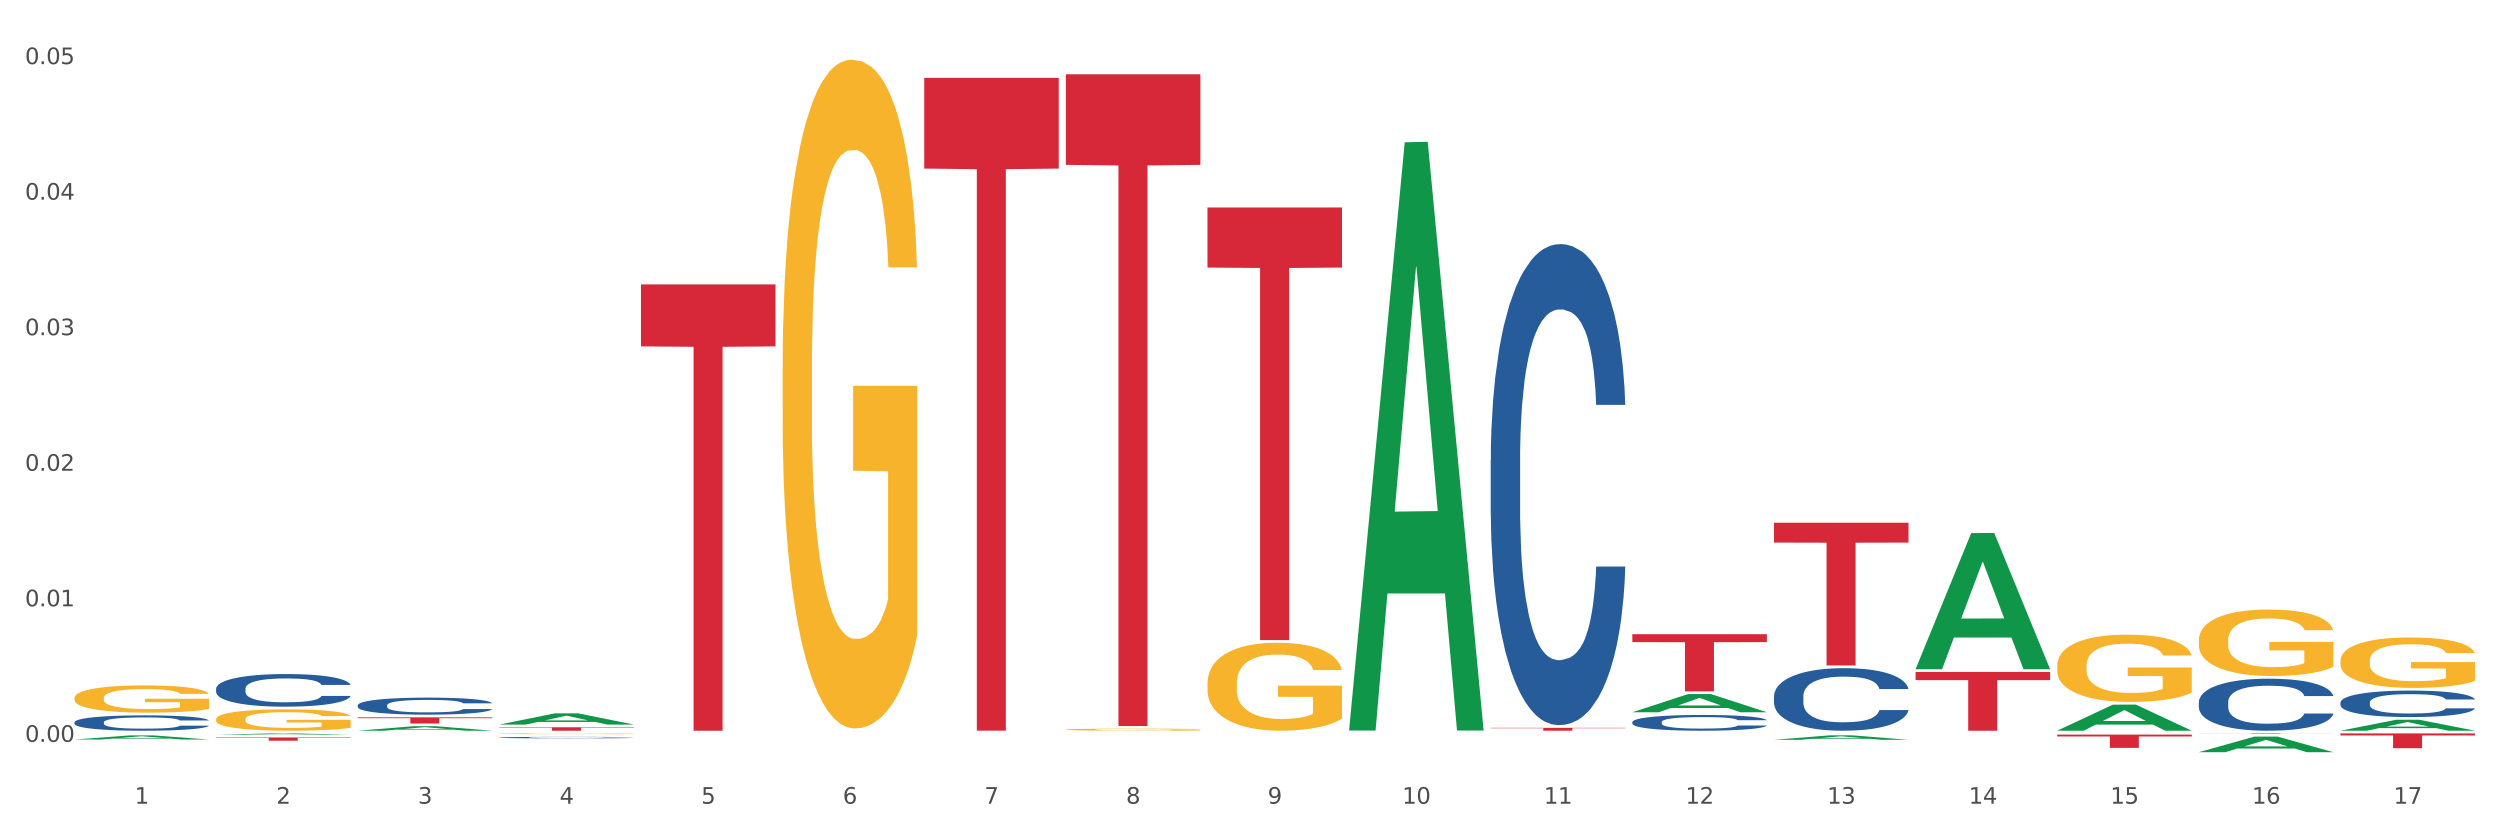 <?xml version="1.0" encoding="utf-8" standalone="no"?>
<!DOCTYPE svg PUBLIC "-//W3C//DTD SVG 1.1//EN"
  "http://www.w3.org/Graphics/SVG/1.1/DTD/svg11.dtd">
<svg xmlns:xlink="http://www.w3.org/1999/xlink" width="1080pt" height="360pt" viewBox="0 0 1080 360" xmlns="http://www.w3.org/2000/svg" version="1.1">
 <rect x="0" y="0" width="1080" height="360" fill="#333333" stroke="none"/>
 <defs>
  <style type="text/css">*{stroke-linejoin: round; stroke-linecap: butt}</style>
 </defs>
 <g id="figure_1">
  <g id="patch_1">
   <path d="M 0 360 
L 1080 360 
L 1080 0 
L 0 0 
z
" style="fill: #ffffff; stroke: #ffffff; stroke-linejoin: miter"/>
  </g>
  <g id="axes_1">
   <g id="matplotlib.axis_1">
    <g id="xtick_1">
     <g id="text_1">
      <!-- 1 -->
      <g style="fill: #4d4d4d" transform="translate(58.182 347.204) scale(0.096 -0.096)">
       <defs>
        <path id="DejaVuSans-31" d="M 794 531 
L 1825 531 
L 1825 4091 
L 703 3866 
L 703 4441 
L 1819 4666 
L 2450 4666 
L 2450 531 
L 3481 531 
L 3481 0 
L 794 0 
L 794 531 
z
" transform="scale(0.016)"/>
       </defs>
       <use xlink:href="#DejaVuSans-31"/>
      </g>
     </g>
    </g>
    <g id="xtick_2">
     <g id="text_2">
      <!-- 2 -->
      <g style="fill: #4d4d4d" transform="translate(119.364 347.204) scale(0.096 -0.096)">
       <defs>
        <path id="DejaVuSans-32" d="M 1228 531 
L 3431 531 
L 3431 0 
L 469 0 
L 469 531 
Q 828 903 1448 1529 
Q 2069 2156 2228 2338 
Q 2531 2678 2651 2914 
Q 2772 3150 2772 3378 
Q 2772 3750 2511 3984 
Q 2250 4219 1831 4219 
Q 1534 4219 1204 4116 
Q 875 4013 500 3803 
L 500 4441 
Q 881 4594 1212 4672 
Q 1544 4750 1819 4750 
Q 2544 4750 2975 4387 
Q 3406 4025 3406 3419 
Q 3406 3131 3298 2873 
Q 3191 2616 2906 2266 
Q 2828 2175 2409 1742 
Q 1991 1309 1228 531 
z
" transform="scale(0.016)"/>
       </defs>
       <use xlink:href="#DejaVuSans-32"/>
      </g>
     </g>
    </g>
    <g id="xtick_3">
     <g id="text_3">
      <!-- 3 -->
      <g style="fill: #4d4d4d" transform="translate(180.545 347.204) scale(0.096 -0.096)">
       <defs>
        <path id="DejaVuSans-33" d="M 2597 2516 
Q 3050 2419 3304 2112 
Q 3559 1806 3559 1356 
Q 3559 666 3084 287 
Q 2609 -91 1734 -91 
Q 1441 -91 1130 -33 
Q 819 25 488 141 
L 488 750 
Q 750 597 1062 519 
Q 1375 441 1716 441 
Q 2309 441 2620 675 
Q 2931 909 2931 1356 
Q 2931 1769 2642 2001 
Q 2353 2234 1838 2234 
L 1294 2234 
L 1294 2753 
L 1863 2753 
Q 2328 2753 2575 2939 
Q 2822 3125 2822 3475 
Q 2822 3834 2567 4026 
Q 2313 4219 1838 4219 
Q 1578 4219 1281 4162 
Q 984 4106 628 3988 
L 628 4550 
Q 988 4650 1302 4700 
Q 1616 4750 1894 4750 
Q 2613 4750 3031 4423 
Q 3450 4097 3450 3541 
Q 3450 3153 3228 2886 
Q 3006 2619 2597 2516 
z
" transform="scale(0.016)"/>
       </defs>
       <use xlink:href="#DejaVuSans-33"/>
      </g>
     </g>
    </g>
    <g id="xtick_4">
     <g id="text_4">
      <!-- 4 -->
      <g style="fill: #4d4d4d" transform="translate(241.726 347.204) scale(0.096 -0.096)">
       <defs>
        <path id="DejaVuSans-34" d="M 2419 4116 
L 825 1625 
L 2419 1625 
L 2419 4116 
z
M 2253 4666 
L 3047 4666 
L 3047 1625 
L 3713 1625 
L 3713 1100 
L 3047 1100 
L 3047 0 
L 2419 0 
L 2419 1100 
L 313 1100 
L 313 1709 
L 2253 4666 
z
" transform="scale(0.016)"/>
       </defs>
       <use xlink:href="#DejaVuSans-34"/>
      </g>
     </g>
    </g>
    <g id="xtick_5">
     <g id="text_5">
      <!-- 5 -->
      <g style="fill: #4d4d4d" transform="translate(302.908 347.204) scale(0.096 -0.096)">
       <defs>
        <path id="DejaVuSans-35" d="M 691 4666 
L 3169 4666 
L 3169 4134 
L 1269 4134 
L 1269 2991 
Q 1406 3038 1543 3061 
Q 1681 3084 1819 3084 
Q 2600 3084 3056 2656 
Q 3513 2228 3513 1497 
Q 3513 744 3044 326 
Q 2575 -91 1722 -91 
Q 1428 -91 1123 -41 
Q 819 9 494 109 
L 494 744 
Q 775 591 1075 516 
Q 1375 441 1709 441 
Q 2250 441 2565 725 
Q 2881 1009 2881 1497 
Q 2881 1984 2565 2268 
Q 2250 2553 1709 2553 
Q 1456 2553 1204 2497 
Q 953 2441 691 2322 
L 691 4666 
z
" transform="scale(0.016)"/>
       </defs>
       <use xlink:href="#DejaVuSans-35"/>
      </g>
     </g>
    </g>
    <g id="xtick_6">
     <g id="text_6">
      <!-- 6 -->
      <g style="fill: #4d4d4d" transform="translate(364.089 347.204) scale(0.096 -0.096)">
       <defs>
        <path id="DejaVuSans-36" d="M 2113 2584 
Q 1688 2584 1439 2293 
Q 1191 2003 1191 1497 
Q 1191 994 1439 701 
Q 1688 409 2113 409 
Q 2538 409 2786 701 
Q 3034 994 3034 1497 
Q 3034 2003 2786 2293 
Q 2538 2584 2113 2584 
z
M 3366 4563 
L 3366 3988 
Q 3128 4100 2886 4159 
Q 2644 4219 2406 4219 
Q 1781 4219 1451 3797 
Q 1122 3375 1075 2522 
Q 1259 2794 1537 2939 
Q 1816 3084 2150 3084 
Q 2853 3084 3261 2657 
Q 3669 2231 3669 1497 
Q 3669 778 3244 343 
Q 2819 -91 2113 -91 
Q 1303 -91 875 529 
Q 447 1150 447 2328 
Q 447 3434 972 4092 
Q 1497 4750 2381 4750 
Q 2619 4750 2861 4703 
Q 3103 4656 3366 4563 
z
" transform="scale(0.016)"/>
       </defs>
       <use xlink:href="#DejaVuSans-36"/>
      </g>
     </g>
    </g>
    <g id="xtick_7">
     <g id="text_7">
      <!-- 7 -->
      <g style="fill: #4d4d4d" transform="translate(425.271 347.204) scale(0.096 -0.096)">
       <defs>
        <path id="DejaVuSans-37" d="M 525 4666 
L 3525 4666 
L 3525 4397 
L 1831 0 
L 1172 0 
L 2766 4134 
L 525 4134 
L 525 4666 
z
" transform="scale(0.016)"/>
       </defs>
       <use xlink:href="#DejaVuSans-37"/>
      </g>
     </g>
    </g>
    <g id="xtick_8">
     <g id="text_8">
      <!-- 8 -->
      <g style="fill: #4d4d4d" transform="translate(486.452 347.204) scale(0.096 -0.096)">
       <defs>
        <path id="DejaVuSans-38" d="M 2034 2216 
Q 1584 2216 1326 1975 
Q 1069 1734 1069 1313 
Q 1069 891 1326 650 
Q 1584 409 2034 409 
Q 2484 409 2743 651 
Q 3003 894 3003 1313 
Q 3003 1734 2745 1975 
Q 2488 2216 2034 2216 
z
M 1403 2484 
Q 997 2584 770 2862 
Q 544 3141 544 3541 
Q 544 4100 942 4425 
Q 1341 4750 2034 4750 
Q 2731 4750 3128 4425 
Q 3525 4100 3525 3541 
Q 3525 3141 3298 2862 
Q 3072 2584 2669 2484 
Q 3125 2378 3379 2068 
Q 3634 1759 3634 1313 
Q 3634 634 3220 271 
Q 2806 -91 2034 -91 
Q 1263 -91 848 271 
Q 434 634 434 1313 
Q 434 1759 690 2068 
Q 947 2378 1403 2484 
z
M 1172 3481 
Q 1172 3119 1398 2916 
Q 1625 2713 2034 2713 
Q 2441 2713 2670 2916 
Q 2900 3119 2900 3481 
Q 2900 3844 2670 4047 
Q 2441 4250 2034 4250 
Q 1625 4250 1398 4047 
Q 1172 3844 1172 3481 
z
" transform="scale(0.016)"/>
       </defs>
       <use xlink:href="#DejaVuSans-38"/>
      </g>
     </g>
    </g>
    <g id="xtick_9">
     <g id="text_9">
      <!-- 9 -->
      <g style="fill: #4d4d4d" transform="translate(547.634 347.204) scale(0.096 -0.096)">
       <defs>
        <path id="DejaVuSans-39" d="M 703 97 
L 703 672 
Q 941 559 1184 500 
Q 1428 441 1663 441 
Q 2288 441 2617 861 
Q 2947 1281 2994 2138 
Q 2813 1869 2534 1725 
Q 2256 1581 1919 1581 
Q 1219 1581 811 2004 
Q 403 2428 403 3163 
Q 403 3881 828 4315 
Q 1253 4750 1959 4750 
Q 2769 4750 3195 4129 
Q 3622 3509 3622 2328 
Q 3622 1225 3098 567 
Q 2575 -91 1691 -91 
Q 1453 -91 1209 -44 
Q 966 3 703 97 
z
M 1959 2075 
Q 2384 2075 2632 2365 
Q 2881 2656 2881 3163 
Q 2881 3666 2632 3958 
Q 2384 4250 1959 4250 
Q 1534 4250 1286 3958 
Q 1038 3666 1038 3163 
Q 1038 2656 1286 2365 
Q 1534 2075 1959 2075 
z
" transform="scale(0.016)"/>
       </defs>
       <use xlink:href="#DejaVuSans-39"/>
      </g>
     </g>
    </g>
    <g id="xtick_10">
     <g id="text_10">
      <!-- 10 -->
      <g style="fill: #4d4d4d" transform="translate(605.761 347.204) scale(0.096 -0.096)">
       <defs>
        <path id="DejaVuSans-30" d="M 2034 4250 
Q 1547 4250 1301 3770 
Q 1056 3291 1056 2328 
Q 1056 1369 1301 889 
Q 1547 409 2034 409 
Q 2525 409 2770 889 
Q 3016 1369 3016 2328 
Q 3016 3291 2770 3770 
Q 2525 4250 2034 4250 
z
M 2034 4750 
Q 2819 4750 3233 4129 
Q 3647 3509 3647 2328 
Q 3647 1150 3233 529 
Q 2819 -91 2034 -91 
Q 1250 -91 836 529 
Q 422 1150 422 2328 
Q 422 3509 836 4129 
Q 1250 4750 2034 4750 
z
" transform="scale(0.016)"/>
       </defs>
       <use xlink:href="#DejaVuSans-31"/>
       <use xlink:href="#DejaVuSans-30" transform="translate(63.623 0)"/>
      </g>
     </g>
    </g>
    <g id="xtick_11">
     <g id="text_11">
      <!-- 11 -->
      <g style="fill: #4d4d4d" transform="translate(666.942 347.204) scale(0.096 -0.096)">
       <use xlink:href="#DejaVuSans-31"/>
       <use xlink:href="#DejaVuSans-31" transform="translate(63.623 0)"/>
      </g>
     </g>
    </g>
    <g id="xtick_12">
     <g id="text_12">
      <!-- 12 -->
      <g style="fill: #4d4d4d" transform="translate(728.124 347.204) scale(0.096 -0.096)">
       <use xlink:href="#DejaVuSans-31"/>
       <use xlink:href="#DejaVuSans-32" transform="translate(63.623 0)"/>
      </g>
     </g>
    </g>
    <g id="xtick_13">
     <g id="text_13">
      <!-- 13 -->
      <g style="fill: #4d4d4d" transform="translate(789.305 347.204) scale(0.096 -0.096)">
       <use xlink:href="#DejaVuSans-31"/>
       <use xlink:href="#DejaVuSans-33" transform="translate(63.623 0)"/>
      </g>
     </g>
    </g>
    <g id="xtick_14">
     <g id="text_14">
      <!-- 14 -->
      <g style="fill: #4d4d4d" transform="translate(850.487 347.204) scale(0.096 -0.096)">
       <use xlink:href="#DejaVuSans-31"/>
       <use xlink:href="#DejaVuSans-34" transform="translate(63.623 0)"/>
      </g>
     </g>
    </g>
    <g id="xtick_15">
     <g id="text_15">
      <!-- 15 -->
      <g style="fill: #4d4d4d" transform="translate(911.668 347.204) scale(0.096 -0.096)">
       <use xlink:href="#DejaVuSans-31"/>
       <use xlink:href="#DejaVuSans-35" transform="translate(63.623 0)"/>
      </g>
     </g>
    </g>
    <g id="xtick_16">
     <g id="text_16">
      <!-- 16 -->
      <g style="fill: #4d4d4d" transform="translate(972.849 347.204) scale(0.096 -0.096)">
       <use xlink:href="#DejaVuSans-31"/>
       <use xlink:href="#DejaVuSans-36" transform="translate(63.623 0)"/>
      </g>
     </g>
    </g>
    <g id="xtick_17">
     <g id="text_17">
      <!-- 17 -->
      <g style="fill: #4d4d4d" transform="translate(1034.031 347.204) scale(0.096 -0.096)">
       <use xlink:href="#DejaVuSans-31"/>
       <use xlink:href="#DejaVuSans-37" transform="translate(63.623 0)"/>
      </g>
     </g>
    </g>
    <g id="xtick_18"/>
    <g id="xtick_19"/>
    <g id="xtick_20"/>
    <g id="xtick_21"/>
    <g id="xtick_22"/>
    <g id="xtick_23"/>
    <g id="xtick_24"/>
    <g id="xtick_25"/>
    <g id="xtick_26"/>
    <g id="xtick_27"/>
    <g id="xtick_28"/>
    <g id="xtick_29"/>
    <g id="xtick_30"/>
    <g id="xtick_31"/>
    <g id="xtick_32"/>
    <g id="xtick_33"/>
   </g>
   <g id="matplotlib.axis_2">
    <g id="ytick_1">
     <g id="text_18">
      <!-- 0.00 -->
      <g style="fill: #4d4d4d" transform="translate(10.8 320.479) scale(0.096 -0.096)">
       <defs>
        <path id="DejaVuSans-2e" d="M 684 794 
L 1344 794 
L 1344 0 
L 684 0 
L 684 794 
z
" transform="scale(0.016)"/>
       </defs>
       <use xlink:href="#DejaVuSans-30"/>
       <use xlink:href="#DejaVuSans-2e" transform="translate(63.623 0)"/>
       <use xlink:href="#DejaVuSans-30" transform="translate(95.41 0)"/>
       <use xlink:href="#DejaVuSans-30" transform="translate(159.033 0)"/>
      </g>
     </g>
    </g>
    <g id="ytick_2">
     <g id="text_19">
      <!-- 0.01 -->
      <g style="fill: #4d4d4d" transform="translate(10.8 261.924) scale(0.096 -0.096)">
       <use xlink:href="#DejaVuSans-30"/>
       <use xlink:href="#DejaVuSans-2e" transform="translate(63.623 0)"/>
       <use xlink:href="#DejaVuSans-30" transform="translate(95.41 0)"/>
       <use xlink:href="#DejaVuSans-31" transform="translate(159.033 0)"/>
      </g>
     </g>
    </g>
    <g id="ytick_3">
     <g id="text_20">
      <!-- 0.02 -->
      <g style="fill: #4d4d4d" transform="translate(10.8 203.37) scale(0.096 -0.096)">
       <use xlink:href="#DejaVuSans-30"/>
       <use xlink:href="#DejaVuSans-2e" transform="translate(63.623 0)"/>
       <use xlink:href="#DejaVuSans-30" transform="translate(95.41 0)"/>
       <use xlink:href="#DejaVuSans-32" transform="translate(159.033 0)"/>
      </g>
     </g>
    </g>
    <g id="ytick_4">
     <g id="text_21">
      <!-- 0.03 -->
      <g style="fill: #4d4d4d" transform="translate(10.8 144.815) scale(0.096 -0.096)">
       <use xlink:href="#DejaVuSans-30"/>
       <use xlink:href="#DejaVuSans-2e" transform="translate(63.623 0)"/>
       <use xlink:href="#DejaVuSans-30" transform="translate(95.41 0)"/>
       <use xlink:href="#DejaVuSans-33" transform="translate(159.033 0)"/>
      </g>
     </g>
    </g>
    <g id="ytick_5">
     <g id="text_22">
      <!-- 0.04 -->
      <g style="fill: #4d4d4d" transform="translate(10.8 86.26) scale(0.096 -0.096)">
       <use xlink:href="#DejaVuSans-30"/>
       <use xlink:href="#DejaVuSans-2e" transform="translate(63.623 0)"/>
       <use xlink:href="#DejaVuSans-30" transform="translate(95.41 0)"/>
       <use xlink:href="#DejaVuSans-34" transform="translate(159.033 0)"/>
      </g>
     </g>
    </g>
    <g id="ytick_6">
     <g id="text_23">
      <!-- 0.05 -->
      <g style="fill: #4d4d4d" transform="translate(10.8 27.705) scale(0.096 -0.096)">
       <use xlink:href="#DejaVuSans-30"/>
       <use xlink:href="#DejaVuSans-2e" transform="translate(63.623 0)"/>
       <use xlink:href="#DejaVuSans-30" transform="translate(95.41 0)"/>
       <use xlink:href="#DejaVuSans-35" transform="translate(159.033 0)"/>
      </g>
     </g>
    </g>
    <g id="ytick_7"/>
    <g id="ytick_8"/>
    <g id="ytick_9"/>
    <g id="ytick_10"/>
    <g id="ytick_11"/>
   </g>
   <g id="PolyCollection_1">
    <path d="M 32.175 319.487 
L 32.235 319.485 
L 56.203 317.68 
L 66.15 317.678 
L 90.297 319.49 
L 78.793 319.49 
L 73.58 319.068 
L 48.833 319.068 
L 48.653 319.075 
L 43.62 319.49 
L 32.175 319.49 
L 32.175 319.487 
L 51.949 318.816 
L 70.464 318.815 
L 61.296 318.064 
L 61.176 318.061 
L 61.056 318.066 
L 51.889 318.815 
L 51.949 318.816 
L 32.175 319.487 
z
" clip-path="url(#p2f79fd5a25)" style="fill: #109648"/>
    <path d="M 93.356 317.415 
L 93.416 317.415 
L 117.384 316.832 
L 127.331 316.832 
L 151.479 317.417 
L 139.974 317.417 
L 134.761 317.28 
L 110.014 317.28 
L 109.834 317.283 
L 104.801 317.417 
L 93.356 317.417 
L 93.356 317.415 
L 113.13 317.199 
L 131.645 317.199 
L 122.478 316.956 
L 122.358 316.955 
L 122.238 316.957 
L 113.07 317.199 
L 113.13 317.199 
L 93.356 317.415 
z
" clip-path="url(#p2f79fd5a25)" style="fill: #109648"/>
    <path d="M 215.719 316.983 
L 215.788 316.983 
L 215.788 316.972 
L 215.925 316.963 
L 216.611 316.94 
L 217.641 316.922 
L 218.395 316.912 
L 219.15 316.904 
L 220.042 316.896 
L 221.14 316.887 
L 223.13 316.875 
L 224.366 316.869 
L 225.875 316.862 
L 228.62 316.853 
L 230.61 316.847 
L 232.669 316.843 
L 236.031 316.837 
L 238.227 316.835 
L 240.56 316.833 
L 243.374 316.832 
L 245.501 316.832 
L 250.167 316.833 
L 254.147 316.835 
L 256.069 316.837 
L 258.539 316.841 
L 259.843 316.843 
L 261.97 316.848 
L 264.166 316.855 
L 265.676 316.86 
L 267.94 316.87 
L 269.656 316.88 
L 271.234 316.893 
L 272.057 316.901 
L 272.675 316.909 
L 273.224 316.919 
L 273.773 316.933 
L 261.421 316.933 
L 260.941 316.923 
L 260.186 316.913 
L 259.088 316.903 
L 258.127 316.898 
L 256.48 316.89 
L 254.971 316.885 
L 253.392 316.882 
L 251.471 316.879 
L 249.961 316.877 
L 247.834 316.876 
L 243.648 316.876 
L 240.835 316.879 
L 238.913 316.882 
L 237.678 316.884 
L 236.58 316.887 
L 235.345 316.892 
L 233.904 316.898 
L 232.875 316.903 
L 231.845 316.911 
L 231.022 316.918 
L 230.267 316.926 
L 229.649 316.935 
L 229.169 316.944 
L 228.757 316.956 
L 228.414 316.975 
L 228.414 317.015 
L 228.551 317.025 
L 228.895 317.037 
L 229.306 317.046 
L 229.993 317.057 
L 230.61 317.065 
L 231.777 317.076 
L 233.08 317.084 
L 234.11 317.09 
L 235.139 317.095 
L 236.923 317.101 
L 238.913 317.107 
L 240.629 317.11 
L 242.962 317.113 
L 244.54 317.114 
L 245.913 317.115 
L 249.275 317.115 
L 251.677 317.114 
L 254.353 317.112 
L 256.412 317.109 
L 258.127 317.106 
L 260.049 317.101 
L 261.284 317.096 
L 261.284 317.033 
L 246.187 317.033 
L 246.187 316.991 
L 273.842 316.991 
L 273.842 317.113 
L 272.675 317.119 
L 271.371 317.125 
L 269.999 317.13 
L 267.94 317.136 
L 265.47 317.142 
L 263.274 317.147 
L 260.941 317.15 
L 258.196 317.153 
L 254.628 317.156 
L 252.432 317.158 
L 249.687 317.159 
L 246.462 317.159 
L 243.648 317.158 
L 240.903 317.157 
L 238.021 317.154 
L 235.208 317.15 
L 233.08 317.146 
L 230.953 317.142 
L 228.689 317.135 
L 226.905 317.129 
L 225.532 317.124 
L 224.022 317.117 
L 222.376 317.108 
L 221.14 317.1 
L 220.042 317.092 
L 218.876 317.081 
L 218.052 317.072 
L 217.229 317.06 
L 216.749 317.051 
L 216.2 317.038 
L 215.788 317.019 
L 215.719 316.983 
z
" clip-path="url(#p2f79fd5a25)" style="fill: #f7b32b"/>
    <path d="M 338.082 159.282 
L 338.151 159.018 
L 338.151 149.519 
L 338.288 141.339 
L 338.974 121.548 
L 340.003 105.187 
L 340.758 96.479 
L 341.513 89.354 
L 342.405 82.23 
L 343.503 74.841 
L 345.493 64.022 
L 346.728 58.481 
L 348.238 52.675 
L 350.983 44.231 
L 352.973 39.481 
L 355.032 35.523 
L 358.394 30.773 
L 360.59 28.662 
L 362.923 27.079 
L 365.737 26.023 
L 367.864 25.759 
L 372.53 26.551 
L 376.51 28.926 
L 378.431 30.773 
L 380.902 33.94 
L 382.206 36.051 
L 384.333 40.273 
L 386.529 45.814 
L 388.038 50.564 
L 390.303 59.536 
L 392.019 68.508 
L 393.597 79.591 
L 394.42 87.243 
L 395.038 94.368 
L 395.587 102.548 
L 396.136 115.478 
L 383.784 115.478 
L 383.304 106.243 
L 382.549 97.535 
L 381.451 89.09 
L 380.49 83.813 
L 378.843 77.216 
L 377.334 72.994 
L 375.755 69.827 
L 373.834 67.189 
L 372.324 65.869 
L 370.197 64.814 
L 366.011 65.077 
L 363.198 67.189 
L 361.276 69.827 
L 360.041 72.202 
L 358.943 74.841 
L 357.708 78.535 
L 356.267 84.077 
L 355.237 89.09 
L 354.208 95.424 
L 353.385 101.757 
L 352.63 109.145 
L 352.012 117.062 
L 351.532 125.242 
L 351.12 135.269 
L 350.777 151.894 
L 350.777 188.045 
L 350.914 196.225 
L 351.257 207.044 
L 351.669 215.225 
L 352.355 224.988 
L 352.973 231.585 
L 354.139 241.085 
L 355.443 249.001 
L 356.473 254.015 
L 357.502 258.237 
L 359.286 264.042 
L 361.276 268.792 
L 362.992 271.695 
L 365.325 274.334 
L 366.903 275.389 
L 368.276 275.917 
L 371.638 275.917 
L 374.04 275.125 
L 376.716 273.278 
L 378.775 270.903 
L 380.49 268.001 
L 382.412 263.251 
L 383.647 258.765 
L 383.647 203.614 
L 368.55 203.35 
L 368.55 166.671 
L 396.204 166.671 
L 396.204 274.334 
L 395.038 279.875 
L 393.734 284.889 
L 392.362 289.375 
L 390.303 294.916 
L 387.833 300.194 
L 385.637 303.888 
L 383.304 307.055 
L 380.559 309.957 
L 376.99 312.596 
L 374.795 313.652 
L 372.05 314.443 
L 368.824 314.707 
L 366.011 314.179 
L 363.266 312.86 
L 360.384 310.485 
L 357.571 307.055 
L 355.443 303.624 
L 353.316 299.402 
L 351.052 293.861 
L 349.267 288.583 
L 347.895 283.833 
L 346.385 277.764 
L 344.738 269.848 
L 343.503 262.723 
L 342.405 255.334 
L 341.239 245.835 
L 340.415 237.654 
L 339.592 227.363 
L 339.111 219.711 
L 338.562 207.836 
L 338.151 191.212 
L 338.082 159.282 
z
" clip-path="url(#p2f79fd5a25)" style="fill: #f7b32b"/>
    <path d="M 32.175 301.541 
L 32.244 301.531 
L 32.244 301.144 
L 32.381 300.81 
L 33.067 300.004 
L 34.096 299.338 
L 34.851 298.983 
L 35.606 298.693 
L 36.498 298.402 
L 37.596 298.101 
L 39.586 297.661 
L 40.821 297.435 
L 42.331 297.198 
L 45.076 296.855 
L 47.066 296.661 
L 49.124 296.5 
L 52.487 296.306 
L 54.683 296.22 
L 57.016 296.156 
L 59.829 296.113 
L 61.957 296.102 
L 66.623 296.134 
L 70.603 296.231 
L 72.524 296.306 
L 74.995 296.435 
L 76.299 296.521 
L 78.426 296.693 
L 80.622 296.919 
L 82.131 297.113 
L 84.396 297.478 
L 86.111 297.843 
L 87.69 298.295 
L 88.513 298.607 
L 89.131 298.897 
L 89.68 299.23 
L 90.229 299.757 
L 77.877 299.757 
L 77.397 299.381 
L 76.642 299.026 
L 75.544 298.682 
L 74.583 298.467 
L 72.936 298.198 
L 71.426 298.026 
L 69.848 297.897 
L 67.927 297.79 
L 66.417 297.736 
L 64.29 297.693 
L 60.104 297.704 
L 57.29 297.79 
L 55.369 297.897 
L 54.134 297.994 
L 53.036 298.101 
L 51.801 298.252 
L 50.36 298.478 
L 49.33 298.682 
L 48.301 298.94 
L 47.478 299.198 
L 46.723 299.499 
L 46.105 299.821 
L 45.625 300.155 
L 45.213 300.563 
L 44.87 301.24 
L 44.87 302.713 
L 45.007 303.046 
L 45.35 303.487 
L 45.762 303.82 
L 46.448 304.218 
L 47.066 304.487 
L 48.232 304.874 
L 49.536 305.196 
L 50.566 305.401 
L 51.595 305.573 
L 53.379 305.809 
L 55.369 306.003 
L 57.085 306.121 
L 59.418 306.228 
L 60.996 306.271 
L 62.368 306.293 
L 65.731 306.293 
L 68.133 306.261 
L 70.809 306.185 
L 72.868 306.089 
L 74.583 305.97 
L 76.504 305.777 
L 77.74 305.594 
L 77.74 303.347 
L 62.643 303.337 
L 62.643 301.842 
L 90.297 301.842 
L 90.297 306.228 
L 89.131 306.454 
L 87.827 306.658 
L 86.455 306.841 
L 84.396 307.067 
L 81.926 307.282 
L 79.73 307.432 
L 77.397 307.561 
L 74.652 307.679 
L 71.083 307.787 
L 68.887 307.83 
L 66.143 307.862 
L 62.917 307.873 
L 60.104 307.851 
L 57.359 307.798 
L 54.477 307.701 
L 51.663 307.561 
L 49.536 307.421 
L 47.409 307.25 
L 45.144 307.024 
L 43.36 306.809 
L 41.988 306.615 
L 40.478 306.368 
L 38.831 306.046 
L 37.596 305.755 
L 36.498 305.454 
L 35.332 305.067 
L 34.508 304.734 
L 33.685 304.315 
L 33.204 304.003 
L 32.655 303.519 
L 32.244 302.842 
L 32.175 301.541 
z
" clip-path="url(#p2f79fd5a25)" style="fill: #f7b32b"/>
    <path d="M 93.356 310.707 
L 93.425 310.698 
L 93.425 310.395 
L 93.562 310.134 
L 94.248 309.502 
L 95.278 308.98 
L 96.033 308.702 
L 96.787 308.475 
L 97.68 308.247 
L 98.778 308.012 
L 100.768 307.666 
L 102.003 307.489 
L 103.512 307.304 
L 106.257 307.035 
L 108.247 306.883 
L 110.306 306.757 
L 113.668 306.605 
L 115.864 306.538 
L 118.197 306.487 
L 121.011 306.454 
L 123.138 306.445 
L 127.804 306.47 
L 131.784 306.546 
L 133.706 306.605 
L 136.176 306.706 
L 137.48 306.774 
L 139.607 306.908 
L 141.803 307.085 
L 143.313 307.237 
L 145.577 307.523 
L 147.293 307.81 
L 148.871 308.163 
L 149.695 308.408 
L 150.312 308.635 
L 150.861 308.896 
L 151.41 309.309 
L 139.058 309.309 
L 138.578 309.014 
L 137.823 308.736 
L 136.725 308.466 
L 135.764 308.298 
L 134.118 308.087 
L 132.608 307.953 
L 131.03 307.852 
L 129.108 307.767 
L 127.599 307.725 
L 125.471 307.692 
L 121.285 307.7 
L 118.472 307.767 
L 116.55 307.852 
L 115.315 307.927 
L 114.217 308.012 
L 112.982 308.13 
L 111.541 308.306 
L 110.512 308.466 
L 109.482 308.669 
L 108.659 308.871 
L 107.904 309.107 
L 107.287 309.359 
L 106.806 309.62 
L 106.394 309.94 
L 106.051 310.471 
L 106.051 311.625 
L 106.189 311.886 
L 106.532 312.231 
L 106.943 312.492 
L 107.63 312.804 
L 108.247 313.015 
L 109.414 313.318 
L 110.718 313.57 
L 111.747 313.73 
L 112.776 313.865 
L 114.56 314.05 
L 116.55 314.202 
L 118.266 314.295 
L 120.599 314.379 
L 122.177 314.413 
L 123.55 314.429 
L 126.912 314.429 
L 129.314 314.404 
L 131.99 314.345 
L 134.049 314.269 
L 135.764 314.177 
L 137.686 314.025 
L 138.921 313.882 
L 138.921 312.122 
L 123.824 312.113 
L 123.824 310.943 
L 151.479 310.943 
L 151.479 314.379 
L 150.312 314.556 
L 149.008 314.716 
L 147.636 314.859 
L 145.577 315.036 
L 143.107 315.204 
L 140.911 315.322 
L 138.578 315.423 
L 135.833 315.516 
L 132.265 315.6 
L 130.069 315.634 
L 127.324 315.659 
L 124.099 315.668 
L 121.285 315.651 
L 118.54 315.609 
L 115.658 315.533 
L 112.845 315.423 
L 110.718 315.314 
L 108.59 315.179 
L 106.326 315.002 
L 104.542 314.834 
L 103.169 314.682 
L 101.66 314.488 
L 100.013 314.236 
L 98.778 314.008 
L 97.68 313.773 
L 96.513 313.469 
L 95.69 313.208 
L 94.866 312.88 
L 94.386 312.635 
L 93.837 312.256 
L 93.425 311.726 
L 93.356 310.707 
z
" clip-path="url(#p2f79fd5a25)" style="fill: #f7b32b"/>
    <path d="M 521.626 295.224 
L 521.695 295.189 
L 521.695 293.939 
L 521.832 292.863 
L 522.518 290.26 
L 523.548 288.108 
L 524.303 286.963 
L 525.057 286.026 
L 525.949 285.089 
L 527.047 284.117 
L 529.037 282.694 
L 530.273 281.965 
L 531.782 281.201 
L 534.527 280.09 
L 536.517 279.466 
L 538.576 278.945 
L 541.938 278.32 
L 544.134 278.042 
L 546.467 277.834 
L 549.281 277.695 
L 551.408 277.661 
L 556.074 277.765 
L 560.054 278.077 
L 561.976 278.32 
L 564.446 278.737 
L 565.75 279.014 
L 567.877 279.57 
L 570.073 280.299 
L 571.583 280.923 
L 573.847 282.104 
L 575.563 283.284 
L 577.141 284.741 
L 577.965 285.748 
L 578.582 286.685 
L 579.131 287.761 
L 579.68 289.462 
L 567.328 289.462 
L 566.848 288.247 
L 566.093 287.102 
L 564.995 285.991 
L 564.034 285.297 
L 562.387 284.429 
L 560.878 283.874 
L 559.299 283.457 
L 557.378 283.11 
L 555.868 282.937 
L 553.741 282.798 
L 549.555 282.832 
L 546.742 283.11 
L 544.82 283.457 
L 543.585 283.77 
L 542.487 284.117 
L 541.252 284.603 
L 539.811 285.331 
L 538.782 285.991 
L 537.752 286.824 
L 536.929 287.657 
L 536.174 288.629 
L 535.556 289.67 
L 535.076 290.746 
L 534.664 292.065 
L 534.321 294.252 
L 534.321 299.007 
L 534.459 300.083 
L 534.802 301.506 
L 535.213 302.582 
L 535.9 303.866 
L 536.517 304.734 
L 537.684 305.984 
L 538.988 307.025 
L 540.017 307.684 
L 541.046 308.24 
L 542.83 309.003 
L 544.82 309.628 
L 546.536 310.01 
L 548.869 310.357 
L 550.447 310.496 
L 551.82 310.565 
L 555.182 310.565 
L 557.584 310.461 
L 560.26 310.218 
L 562.319 309.906 
L 564.034 309.524 
L 565.956 308.899 
L 567.191 308.309 
L 567.191 301.055 
L 552.094 301.02 
L 552.094 296.196 
L 579.749 296.196 
L 579.749 310.357 
L 578.582 311.086 
L 577.278 311.745 
L 575.906 312.335 
L 573.847 313.064 
L 571.377 313.759 
L 569.181 314.244 
L 566.848 314.661 
L 564.103 315.043 
L 560.535 315.39 
L 558.339 315.529 
L 555.594 315.633 
L 552.369 315.668 
L 549.555 315.598 
L 546.81 315.425 
L 543.928 315.112 
L 541.115 314.661 
L 538.988 314.21 
L 536.86 313.654 
L 534.596 312.925 
L 532.812 312.231 
L 531.439 311.607 
L 529.93 310.808 
L 528.283 309.767 
L 527.047 308.83 
L 525.949 307.858 
L 524.783 306.608 
L 523.959 305.532 
L 523.136 304.179 
L 522.656 303.172 
L 522.107 301.61 
L 521.695 299.424 
L 521.626 295.224 
z
" clip-path="url(#p2f79fd5a25)" style="fill: #f7b32b"/>
    <path d="M 460.445 315.194 
L 460.514 315.193 
L 460.514 315.164 
L 460.651 315.139 
L 461.337 315.079 
L 462.366 315.029 
L 463.121 315.003 
L 463.876 314.981 
L 464.768 314.959 
L 465.866 314.937 
L 467.856 314.904 
L 469.091 314.887 
L 470.601 314.869 
L 473.346 314.843 
L 475.336 314.829 
L 477.394 314.817 
L 480.757 314.802 
L 482.953 314.796 
L 485.286 314.791 
L 488.099 314.788 
L 490.227 314.787 
L 494.893 314.789 
L 498.873 314.797 
L 500.794 314.802 
L 503.265 314.812 
L 504.568 314.818 
L 506.696 314.831 
L 508.892 314.848 
L 510.401 314.863 
L 512.666 314.89 
L 514.381 314.917 
L 515.96 314.951 
L 516.783 314.974 
L 517.401 314.996 
L 517.95 315.021 
L 518.499 315.06 
L 506.147 315.06 
L 505.666 315.032 
L 504.912 315.006 
L 503.814 314.98 
L 502.853 314.964 
L 501.206 314.944 
L 499.696 314.931 
L 498.118 314.921 
L 496.197 314.913 
L 494.687 314.909 
L 492.56 314.906 
L 488.374 314.907 
L 485.56 314.913 
L 483.639 314.921 
L 482.404 314.929 
L 481.306 314.937 
L 480.071 314.948 
L 478.63 314.965 
L 477.6 314.98 
L 476.571 314.999 
L 475.747 315.019 
L 474.993 315.041 
L 474.375 315.065 
L 473.895 315.09 
L 473.483 315.121 
L 473.14 315.171 
L 473.14 315.282 
L 473.277 315.306 
L 473.62 315.339 
L 474.032 315.364 
L 474.718 315.394 
L 475.336 315.414 
L 476.502 315.443 
L 477.806 315.467 
L 478.835 315.483 
L 479.865 315.495 
L 481.649 315.513 
L 483.639 315.528 
L 485.354 315.536 
L 487.688 315.545 
L 489.266 315.548 
L 490.638 315.549 
L 494.001 315.549 
L 496.403 315.547 
L 499.079 315.541 
L 501.137 315.534 
L 502.853 315.525 
L 504.774 315.511 
L 506.01 315.497 
L 506.01 315.329 
L 490.913 315.328 
L 490.913 315.216 
L 518.567 315.216 
L 518.567 315.545 
L 517.401 315.561 
L 516.097 315.577 
L 514.724 315.59 
L 512.666 315.607 
L 510.195 315.623 
L 508 315.635 
L 505.666 315.644 
L 502.922 315.653 
L 499.353 315.661 
L 497.157 315.664 
L 494.413 315.667 
L 491.187 315.668 
L 488.374 315.666 
L 485.629 315.662 
L 482.747 315.655 
L 479.933 315.644 
L 477.806 315.634 
L 475.679 315.621 
L 473.414 315.604 
L 471.63 315.588 
L 470.258 315.573 
L 468.748 315.555 
L 467.101 315.531 
L 465.866 315.509 
L 464.768 315.487 
L 463.601 315.458 
L 462.778 315.433 
L 461.955 315.401 
L 461.474 315.378 
L 460.925 315.342 
L 460.514 315.291 
L 460.445 315.194 
z
" clip-path="url(#p2f79fd5a25)" style="fill: #f7b32b"/>
    <path d="M 949.896 276.59 
L 949.965 276.563 
L 949.965 275.62 
L 950.102 274.807 
L 950.788 272.841 
L 951.818 271.216 
L 952.572 270.351 
L 953.327 269.644 
L 954.219 268.936 
L 955.317 268.202 
L 957.307 267.127 
L 958.543 266.577 
L 960.052 266 
L 962.797 265.162 
L 964.787 264.69 
L 966.846 264.297 
L 970.208 263.825 
L 972.404 263.615 
L 974.737 263.458 
L 977.551 263.353 
L 979.678 263.327 
L 984.344 263.405 
L 988.324 263.641 
L 990.246 263.825 
L 992.716 264.139 
L 994.02 264.349 
L 996.147 264.768 
L 998.343 265.319 
L 999.853 265.791 
L 1002.117 266.682 
L 1003.833 267.573 
L 1005.411 268.674 
L 1006.234 269.434 
L 1006.852 270.142 
L 1007.401 270.954 
L 1007.95 272.239 
L 995.598 272.239 
L 995.118 271.321 
L 994.363 270.456 
L 993.265 269.617 
L 992.304 269.093 
L 990.657 268.438 
L 989.148 268.019 
L 987.569 267.704 
L 985.648 267.442 
L 984.138 267.311 
L 982.011 267.206 
L 977.825 267.232 
L 975.012 267.442 
L 973.09 267.704 
L 971.855 267.94 
L 970.757 268.202 
L 969.522 268.569 
L 968.081 269.119 
L 967.052 269.617 
L 966.022 270.247 
L 965.199 270.876 
L 964.444 271.609 
L 963.826 272.396 
L 963.346 273.208 
L 962.934 274.204 
L 962.591 275.856 
L 962.591 279.447 
L 962.728 280.259 
L 963.072 281.334 
L 963.483 282.146 
L 964.169 283.116 
L 964.787 283.771 
L 965.954 284.715 
L 967.257 285.501 
L 968.287 285.999 
L 969.316 286.419 
L 971.1 286.995 
L 973.09 287.467 
L 974.806 287.756 
L 977.139 288.018 
L 978.717 288.123 
L 980.09 288.175 
L 983.452 288.175 
L 985.854 288.096 
L 988.53 287.913 
L 990.589 287.677 
L 992.304 287.389 
L 994.226 286.917 
L 995.461 286.471 
L 995.461 280.993 
L 980.364 280.967 
L 980.364 277.324 
L 1008.019 277.324 
L 1008.019 288.018 
L 1006.852 288.568 
L 1005.548 289.066 
L 1004.176 289.512 
L 1002.117 290.062 
L 999.647 290.586 
L 997.451 290.953 
L 995.118 291.268 
L 992.373 291.556 
L 988.805 291.818 
L 986.609 291.923 
L 983.864 292.002 
L 980.639 292.028 
L 977.825 291.976 
L 975.08 291.845 
L 972.198 291.609 
L 969.385 291.268 
L 967.257 290.927 
L 965.13 290.508 
L 962.866 289.957 
L 961.082 289.433 
L 959.709 288.961 
L 958.199 288.358 
L 956.553 287.572 
L 955.317 286.864 
L 954.219 286.131 
L 953.053 285.187 
L 952.229 284.374 
L 951.406 283.352 
L 950.926 282.592 
L 950.377 281.412 
L 949.965 279.761 
L 949.896 276.59 
z
" clip-path="url(#p2f79fd5a25)" style="fill: #f7b32b"/>
    <path d="M 888.715 287.596 
L 888.783 287.57 
L 888.783 286.614 
L 888.921 285.792 
L 889.607 283.801 
L 890.636 282.155 
L 891.391 281.279 
L 892.146 280.563 
L 893.038 279.846 
L 894.136 279.103 
L 896.126 278.014 
L 897.361 277.457 
L 898.871 276.873 
L 901.616 276.024 
L 903.606 275.546 
L 905.664 275.148 
L 909.027 274.67 
L 911.223 274.458 
L 913.556 274.298 
L 916.369 274.192 
L 918.497 274.166 
L 923.163 274.245 
L 927.143 274.484 
L 929.064 274.67 
L 931.535 274.989 
L 932.838 275.201 
L 934.966 275.626 
L 937.162 276.183 
L 938.671 276.661 
L 940.936 277.563 
L 942.651 278.466 
L 944.23 279.58 
L 945.053 280.35 
L 945.671 281.067 
L 946.22 281.89 
L 946.769 283.19 
L 934.417 283.19 
L 933.936 282.261 
L 933.182 281.385 
L 932.084 280.536 
L 931.123 280.005 
L 929.476 279.342 
L 927.966 278.917 
L 926.388 278.598 
L 924.467 278.333 
L 922.957 278.2 
L 920.83 278.094 
L 916.644 278.121 
L 913.83 278.333 
L 911.909 278.598 
L 910.674 278.837 
L 909.576 279.103 
L 908.341 279.474 
L 906.899 280.032 
L 905.87 280.536 
L 904.841 281.173 
L 904.017 281.81 
L 903.263 282.553 
L 902.645 283.35 
L 902.165 284.172 
L 901.753 285.181 
L 901.41 286.853 
L 901.41 290.49 
L 901.547 291.313 
L 901.89 292.401 
L 902.302 293.224 
L 902.988 294.206 
L 903.606 294.869 
L 904.772 295.825 
L 906.076 296.621 
L 907.105 297.125 
L 908.135 297.55 
L 909.919 298.134 
L 911.909 298.612 
L 913.624 298.904 
L 915.958 299.169 
L 917.536 299.275 
L 918.908 299.329 
L 922.271 299.329 
L 924.672 299.249 
L 927.349 299.063 
L 929.407 298.824 
L 931.123 298.532 
L 933.044 298.054 
L 934.279 297.603 
L 934.279 292.056 
L 919.183 292.029 
L 919.183 288.34 
L 946.837 288.34 
L 946.837 299.169 
L 945.671 299.727 
L 944.367 300.231 
L 942.994 300.682 
L 940.936 301.24 
L 938.465 301.77 
L 936.269 302.142 
L 933.936 302.461 
L 931.191 302.753 
L 927.623 303.018 
L 925.427 303.124 
L 922.682 303.204 
L 919.457 303.23 
L 916.644 303.177 
L 913.899 303.045 
L 911.017 302.806 
L 908.203 302.461 
L 906.076 302.116 
L 903.949 301.691 
L 901.684 301.133 
L 899.9 300.603 
L 898.528 300.125 
L 897.018 299.514 
L 895.371 298.718 
L 894.136 298.001 
L 893.038 297.258 
L 891.871 296.303 
L 891.048 295.48 
L 890.224 294.445 
L 889.744 293.675 
L 889.195 292.48 
L 888.783 290.808 
L 888.715 287.596 
z
" clip-path="url(#p2f79fd5a25)" style="fill: #f7b32b"/>
    <path d="M 1011.078 285.456 
L 1011.146 285.436 
L 1011.146 284.72 
L 1011.284 284.104 
L 1011.97 282.612 
L 1012.999 281.378 
L 1013.754 280.722 
L 1014.509 280.185 
L 1015.401 279.648 
L 1016.499 279.091 
L 1018.489 278.275 
L 1019.724 277.857 
L 1021.234 277.42 
L 1023.978 276.783 
L 1025.969 276.425 
L 1028.027 276.127 
L 1031.39 275.769 
L 1033.585 275.61 
L 1035.919 275.49 
L 1038.732 275.411 
L 1040.859 275.391 
L 1045.526 275.451 
L 1049.506 275.63 
L 1051.427 275.769 
L 1053.897 276.008 
L 1055.201 276.167 
L 1057.328 276.485 
L 1059.524 276.903 
L 1061.034 277.261 
L 1063.299 277.937 
L 1065.014 278.613 
L 1066.592 279.449 
L 1067.416 280.026 
L 1068.033 280.563 
L 1068.582 281.179 
L 1069.131 282.154 
L 1056.78 282.154 
L 1056.299 281.458 
L 1055.544 280.802 
L 1054.446 280.165 
L 1053.486 279.767 
L 1051.839 279.27 
L 1050.329 278.952 
L 1048.751 278.713 
L 1046.829 278.514 
L 1045.32 278.414 
L 1043.192 278.335 
L 1039.007 278.355 
L 1036.193 278.514 
L 1034.272 278.713 
L 1033.037 278.892 
L 1031.939 279.091 
L 1030.703 279.369 
L 1029.262 279.787 
L 1028.233 280.165 
L 1027.204 280.642 
L 1026.38 281.12 
L 1025.625 281.677 
L 1025.008 282.274 
L 1024.527 282.89 
L 1024.116 283.646 
L 1023.773 284.899 
L 1023.773 287.625 
L 1023.91 288.241 
L 1024.253 289.057 
L 1024.665 289.673 
L 1025.351 290.409 
L 1025.969 290.907 
L 1027.135 291.623 
L 1028.439 292.22 
L 1029.468 292.598 
L 1030.498 292.916 
L 1032.282 293.354 
L 1034.272 293.712 
L 1035.987 293.93 
L 1038.32 294.129 
L 1039.899 294.209 
L 1041.271 294.249 
L 1044.634 294.249 
L 1047.035 294.189 
L 1049.712 294.05 
L 1051.77 293.871 
L 1053.486 293.652 
L 1055.407 293.294 
L 1056.642 292.956 
L 1056.642 288.798 
L 1041.546 288.778 
L 1041.546 286.013 
L 1069.2 286.013 
L 1069.2 294.129 
L 1068.033 294.547 
L 1066.73 294.925 
L 1065.357 295.263 
L 1063.299 295.681 
L 1060.828 296.079 
L 1058.632 296.357 
L 1056.299 296.596 
L 1053.554 296.815 
L 1049.986 297.014 
L 1047.79 297.093 
L 1045.045 297.153 
L 1041.82 297.173 
L 1039.007 297.133 
L 1036.262 297.034 
L 1033.38 296.855 
L 1030.566 296.596 
L 1028.439 296.337 
L 1026.312 296.019 
L 1024.047 295.601 
L 1022.263 295.203 
L 1020.891 294.845 
L 1019.381 294.388 
L 1017.734 293.791 
L 1016.499 293.254 
L 1015.401 292.697 
L 1014.234 291.981 
L 1013.411 291.364 
L 1012.587 290.589 
L 1012.107 290.012 
L 1011.558 289.116 
L 1011.146 287.863 
L 1011.078 285.456 
z
" clip-path="url(#p2f79fd5a25)" style="fill: #f7b32b"/>
    <path d="M 1011.078 315.659 
L 1011.138 315.654 
L 1035.106 310.933 
L 1045.052 310.929 
L 1069.2 315.668 
L 1057.695 315.668 
L 1052.482 314.564 
L 1027.735 314.564 
L 1027.556 314.582 
L 1022.522 315.668 
L 1011.078 315.668 
L 1011.078 315.659 
L 1030.851 313.906 
L 1049.366 313.901 
L 1040.199 311.939 
L 1040.079 311.93 
L 1039.959 311.943 
L 1030.791 313.901 
L 1030.851 313.906 
L 1011.078 315.659 
z
" clip-path="url(#p2f79fd5a25)" style="fill: #109648"/>
    <path d="M 949.896 324.937 
L 949.956 324.93 
L 973.924 318.209 
L 983.871 318.202 
L 1008.019 324.95 
L 996.514 324.95 
L 991.301 323.378 
L 966.554 323.378 
L 966.374 323.404 
L 961.341 324.95 
L 949.896 324.95 
L 949.896 324.937 
L 969.67 322.441 
L 988.185 322.434 
L 979.017 319.641 
L 978.897 319.628 
L 978.778 319.647 
L 969.61 322.434 
L 969.67 322.441 
L 949.896 324.937 
z
" clip-path="url(#p2f79fd5a25)" style="fill: #109648"/>
    <path d="M 399.263 33.637 
L 457.386 33.637 
L 457.386 72.825 
L 434.523 73.09 
L 434.523 315.637 
L 421.989 315.637 
L 421.989 73.09 
L 399.263 72.825 
L 399.263 33.901 
L 399.263 33.637 
z
" clip-path="url(#p2f79fd5a25)" style="fill: #d62839"/>
    <path d="M 460.445 32.094 
L 518.567 32.094 
L 518.567 71.217 
L 495.704 71.481 
L 495.704 313.623 
L 483.17 313.623 
L 483.17 71.481 
L 460.445 71.217 
L 460.445 32.358 
L 460.445 32.094 
z
" clip-path="url(#p2f79fd5a25)" style="fill: #d62839"/>
    <path d="M 521.626 89.617 
L 579.749 89.617 
L 579.749 115.587 
L 556.885 115.762 
L 556.885 276.496 
L 544.352 276.496 
L 544.352 115.762 
L 521.626 115.587 
L 521.626 89.792 
L 521.626 89.617 
z
" clip-path="url(#p2f79fd5a25)" style="fill: #d62839"/>
    <path d="M 643.989 314.425 
L 702.112 314.425 
L 702.112 314.597 
L 679.248 314.598 
L 679.248 315.668 
L 666.715 315.668 
L 666.715 314.598 
L 643.989 314.597 
L 643.989 314.426 
L 643.989 314.425 
z
" clip-path="url(#p2f79fd5a25)" style="fill: #d62839"/>
    <path d="M 705.171 273.972 
L 763.293 273.972 
L 763.293 277.405 
L 740.43 277.428 
L 740.43 298.675 
L 727.896 298.675 
L 727.896 277.428 
L 705.171 277.405 
L 705.171 273.995 
L 705.171 273.972 
z
" clip-path="url(#p2f79fd5a25)" style="fill: #d62839"/>
    <path d="M 766.352 225.828 
L 824.474 225.828 
L 824.474 234.396 
L 801.611 234.454 
L 801.611 287.48 
L 789.078 287.48 
L 789.078 234.454 
L 766.352 234.396 
L 766.352 225.886 
L 766.352 225.828 
z
" clip-path="url(#p2f79fd5a25)" style="fill: #d62839"/>
    <path d="M 827.533 290.274 
L 885.656 290.274 
L 885.656 293.803 
L 862.792 293.827 
L 862.792 315.668 
L 850.259 315.668 
L 850.259 293.827 
L 827.533 293.803 
L 827.533 290.298 
L 827.533 290.274 
z
" clip-path="url(#p2f79fd5a25)" style="fill: #d62839"/>
    <path d="M 888.715 317.361 
L 946.837 317.361 
L 946.837 318.153 
L 923.974 318.159 
L 923.974 323.065 
L 911.44 323.065 
L 911.44 318.159 
L 888.715 318.153 
L 888.715 317.366 
L 888.715 317.361 
z
" clip-path="url(#p2f79fd5a25)" style="fill: #d62839"/>
    <path d="M 1011.078 316.832 
L 1069.2 316.832 
L 1069.2 317.718 
L 1046.337 317.724 
L 1046.337 323.212 
L 1033.803 323.212 
L 1033.803 317.724 
L 1011.078 317.718 
L 1011.078 316.838 
L 1011.078 316.832 
z
" clip-path="url(#p2f79fd5a25)" style="fill: #d62839"/>
    <path d="M 949.896 316.832 
L 1008.019 316.832 
L 1008.019 316.86 
L 985.155 316.861 
L 985.155 317.038 
L 972.622 317.038 
L 972.622 316.861 
L 949.896 316.86 
L 949.896 316.832 
L 949.896 316.832 
z
" clip-path="url(#p2f79fd5a25)" style="fill: #d62839"/>
    <path d="M 215.719 318.616 
L 215.788 318.615 
L 215.788 318.598 
L 215.994 318.576 
L 216.75 318.534 
L 217.712 318.503 
L 219.36 318.466 
L 220.254 318.45 
L 221.422 318.433 
L 223.826 318.405 
L 226.574 318.381 
L 228.498 318.368 
L 229.941 318.36 
L 233.17 318.345 
L 235.025 318.339 
L 236.948 318.333 
L 238.597 318.33 
L 241.345 318.326 
L 243.544 318.324 
L 246.086 318.323 
L 248.216 318.324 
L 251.032 318.326 
L 255.155 318.333 
L 256.735 318.337 
L 258.864 318.345 
L 261.063 318.354 
L 262.849 318.364 
L 264.91 318.377 
L 267.04 318.395 
L 269.101 318.418 
L 270.544 318.439 
L 271.712 318.461 
L 272.742 318.487 
L 273.498 318.516 
L 273.842 318.541 
L 261.269 318.541 
L 260.926 318.519 
L 260.238 318.495 
L 259.551 318.479 
L 258.796 318.466 
L 257.628 318.451 
L 256.597 318.441 
L 254.88 318.43 
L 253.3 318.423 
L 251.994 318.419 
L 250.414 318.415 
L 247.048 318.412 
L 244.643 318.412 
L 243.132 318.413 
L 241.277 318.416 
L 239.696 318.42 
L 237.841 318.427 
L 236.399 318.435 
L 234.956 318.445 
L 234.132 318.452 
L 232.895 318.465 
L 232.07 318.476 
L 230.971 318.494 
L 230.353 318.507 
L 229.254 318.541 
L 228.773 318.566 
L 228.567 318.584 
L 228.429 318.603 
L 228.429 318.695 
L 228.841 318.737 
L 229.185 318.755 
L 229.735 318.775 
L 230.765 318.801 
L 232.277 318.827 
L 233.857 318.845 
L 235.162 318.857 
L 236.399 318.865 
L 237.635 318.871 
L 239.147 318.877 
L 240.383 318.881 
L 242.238 318.885 
L 244.437 318.886 
L 246.154 318.886 
L 249.658 318.883 
L 251.238 318.88 
L 252.75 318.876 
L 254.399 318.87 
L 255.704 318.863 
L 256.46 318.857 
L 257.696 318.846 
L 258.658 318.834 
L 259.483 318.82 
L 260.032 318.808 
L 260.651 318.791 
L 261.132 318.77 
L 261.269 318.76 
L 273.842 318.76 
L 273.567 318.781 
L 273.086 318.802 
L 272.124 318.83 
L 271.368 318.846 
L 270.2 318.866 
L 268.964 318.882 
L 267.246 318.901 
L 265.666 318.914 
L 264.017 318.926 
L 262.231 318.937 
L 259.002 318.952 
L 257.834 318.956 
L 255.361 318.963 
L 253.437 318.967 
L 250.62 318.971 
L 247.735 318.974 
L 244.712 318.974 
L 242.032 318.973 
L 239.078 318.97 
L 237.223 318.966 
L 235.162 318.961 
L 232.757 318.952 
L 230.49 318.942 
L 228.361 318.93 
L 226.368 318.917 
L 224.513 318.901 
L 222.109 318.876 
L 220.322 318.851 
L 219.017 318.827 
L 218.124 318.808 
L 217.231 318.783 
L 216.75 318.766 
L 215.994 318.724 
L 215.719 318.685 
L 215.719 318.616 
z
" clip-path="url(#p2f79fd5a25)" style="fill: #255c99"/>
    <path d="M 1011.078 303.472 
L 1011.146 303.461 
L 1011.146 303.169 
L 1011.352 302.772 
L 1012.108 302.042 
L 1013.07 301.489 
L 1014.719 300.842 
L 1015.612 300.57 
L 1016.78 300.268 
L 1019.185 299.777 
L 1021.933 299.36 
L 1023.856 299.13 
L 1025.299 298.984 
L 1028.528 298.723 
L 1030.383 298.608 
L 1032.307 298.515 
L 1033.956 298.452 
L 1036.704 298.379 
L 1038.902 298.348 
L 1041.444 298.337 
L 1043.574 298.348 
L 1046.391 298.389 
L 1050.513 298.515 
L 1052.093 298.588 
L 1054.223 298.713 
L 1056.421 298.88 
L 1058.208 299.047 
L 1060.269 299.287 
L 1062.398 299.6 
L 1064.46 299.996 
L 1065.902 300.362 
L 1067.07 300.748 
L 1068.101 301.217 
L 1068.856 301.729 
L 1069.2 302.157 
L 1056.627 302.157 
L 1056.284 301.771 
L 1055.597 301.353 
L 1054.91 301.071 
L 1054.154 300.842 
L 1052.986 300.581 
L 1051.956 300.414 
L 1050.238 300.216 
L 1048.658 300.09 
L 1047.353 300.017 
L 1045.772 299.955 
L 1042.406 299.892 
L 1040.001 299.892 
L 1038.49 299.913 
L 1036.635 299.965 
L 1035.055 300.038 
L 1033.2 300.163 
L 1031.757 300.299 
L 1030.314 300.477 
L 1029.49 300.602 
L 1028.253 300.831 
L 1027.429 301.019 
L 1026.33 301.343 
L 1025.711 301.572 
L 1024.612 302.167 
L 1024.131 302.605 
L 1023.925 302.908 
L 1023.788 303.242 
L 1023.788 304.87 
L 1024.2 305.601 
L 1024.543 305.914 
L 1025.093 306.269 
L 1026.124 306.728 
L 1027.635 307.177 
L 1029.215 307.5 
L 1030.52 307.698 
L 1031.757 307.844 
L 1032.994 307.959 
L 1034.505 308.064 
L 1035.742 308.126 
L 1037.597 308.189 
L 1039.795 308.22 
L 1041.513 308.22 
L 1045.017 308.168 
L 1046.597 308.116 
L 1048.108 308.043 
L 1049.757 307.928 
L 1051.063 307.803 
L 1051.818 307.709 
L 1053.055 307.51 
L 1054.017 307.302 
L 1054.841 307.062 
L 1055.391 306.853 
L 1056.009 306.54 
L 1056.49 306.185 
L 1056.627 305.997 
L 1069.2 305.997 
L 1068.925 306.373 
L 1068.444 306.738 
L 1067.482 307.229 
L 1066.727 307.51 
L 1065.559 307.855 
L 1064.322 308.147 
L 1062.605 308.471 
L 1061.024 308.711 
L 1059.376 308.919 
L 1057.589 309.107 
L 1054.36 309.368 
L 1053.192 309.441 
L 1050.719 309.566 
L 1048.795 309.639 
L 1045.979 309.713 
L 1043.093 309.754 
L 1040.07 309.765 
L 1037.391 309.744 
L 1034.437 309.681 
L 1032.582 309.619 
L 1030.52 309.525 
L 1028.116 309.379 
L 1025.849 309.201 
L 1023.719 308.992 
L 1021.727 308.752 
L 1019.872 308.481 
L 1017.467 308.032 
L 1015.681 307.594 
L 1014.375 307.187 
L 1013.482 306.843 
L 1012.589 306.404 
L 1012.108 306.102 
L 1011.352 305.371 
L 1011.078 304.693 
L 1011.078 303.472 
z
" clip-path="url(#p2f79fd5a25)" style="fill: #255c99"/>
    <path d="M 154.538 304.679 
L 154.607 304.673 
L 154.607 304.484 
L 154.813 304.229 
L 155.568 303.758 
L 156.53 303.402 
L 158.179 302.985 
L 159.072 302.811 
L 160.24 302.616 
L 162.645 302.3 
L 165.393 302.031 
L 167.317 301.883 
L 168.759 301.789 
L 171.988 301.621 
L 173.843 301.547 
L 175.767 301.487 
L 177.416 301.446 
L 180.164 301.399 
L 182.362 301.379 
L 184.904 301.372 
L 187.034 301.379 
L 189.851 301.406 
L 193.973 301.487 
L 195.553 301.534 
L 197.683 301.614 
L 199.882 301.722 
L 201.668 301.829 
L 203.729 301.984 
L 205.859 302.186 
L 207.92 302.441 
L 209.362 302.676 
L 210.53 302.925 
L 211.561 303.227 
L 212.317 303.557 
L 212.66 303.832 
L 200.088 303.832 
L 199.744 303.584 
L 199.057 303.315 
L 198.37 303.133 
L 197.614 302.985 
L 196.446 302.817 
L 195.416 302.71 
L 193.698 302.582 
L 192.118 302.502 
L 190.813 302.454 
L 189.233 302.414 
L 185.866 302.374 
L 183.462 302.374 
L 181.95 302.387 
L 180.095 302.421 
L 178.515 302.468 
L 176.66 302.549 
L 175.217 302.636 
L 173.775 302.75 
L 172.95 302.831 
L 171.713 302.979 
L 170.889 303.1 
L 169.79 303.308 
L 169.171 303.456 
L 168.072 303.839 
L 167.591 304.121 
L 167.385 304.316 
L 167.248 304.531 
L 167.248 305.58 
L 167.66 306.05 
L 168.004 306.252 
L 168.553 306.481 
L 169.584 306.776 
L 171.095 307.065 
L 172.675 307.274 
L 173.981 307.401 
L 175.217 307.496 
L 176.454 307.569 
L 177.965 307.637 
L 179.202 307.677 
L 181.057 307.717 
L 183.255 307.738 
L 184.973 307.738 
L 188.477 307.704 
L 190.057 307.67 
L 191.568 307.623 
L 193.217 307.549 
L 194.523 307.469 
L 195.278 307.408 
L 196.515 307.28 
L 197.477 307.146 
L 198.301 306.991 
L 198.851 306.857 
L 199.469 306.655 
L 199.95 306.427 
L 200.088 306.306 
L 212.66 306.306 
L 212.385 306.548 
L 211.904 306.783 
L 210.943 307.099 
L 210.187 307.28 
L 209.019 307.502 
L 207.782 307.69 
L 206.065 307.899 
L 204.485 308.053 
L 202.836 308.188 
L 201.049 308.309 
L 197.82 308.477 
L 196.652 308.524 
L 194.179 308.605 
L 192.256 308.652 
L 189.439 308.699 
L 186.553 308.726 
L 183.53 308.732 
L 180.851 308.719 
L 177.897 308.679 
L 176.042 308.638 
L 173.981 308.578 
L 171.576 308.484 
L 169.309 308.369 
L 167.179 308.235 
L 165.187 308.08 
L 163.332 307.906 
L 160.927 307.617 
L 159.141 307.334 
L 157.836 307.072 
L 156.942 306.85 
L 156.049 306.568 
L 155.568 306.373 
L 154.813 305.903 
L 154.538 305.466 
L 154.538 304.679 
z
" clip-path="url(#p2f79fd5a25)" style="fill: #255c99"/>
    <path d="M 32.175 312.016 
L 32.244 312.01 
L 32.244 311.841 
L 32.45 311.611 
L 33.206 311.187 
L 34.167 310.866 
L 35.816 310.49 
L 36.709 310.333 
L 37.877 310.157 
L 40.282 309.873 
L 43.03 309.631 
L 44.954 309.497 
L 46.396 309.413 
L 49.625 309.261 
L 51.48 309.195 
L 53.404 309.14 
L 55.053 309.104 
L 57.801 309.061 
L 60 309.043 
L 62.542 309.037 
L 64.671 309.043 
L 67.488 309.068 
L 71.61 309.14 
L 73.19 309.183 
L 75.32 309.255 
L 77.519 309.352 
L 79.305 309.449 
L 81.366 309.588 
L 83.496 309.77 
L 85.557 310 
L 87 310.212 
L 88.168 310.436 
L 89.198 310.708 
L 89.954 311.005 
L 90.297 311.253 
L 77.725 311.253 
L 77.381 311.029 
L 76.694 310.787 
L 76.007 310.624 
L 75.251 310.49 
L 74.084 310.339 
L 73.053 310.242 
L 71.335 310.127 
L 69.755 310.055 
L 68.45 310.012 
L 66.87 309.976 
L 63.503 309.939 
L 61.099 309.939 
L 59.587 309.952 
L 57.732 309.982 
L 56.152 310.024 
L 54.297 310.097 
L 52.854 310.176 
L 51.412 310.279 
L 50.587 310.351 
L 49.351 310.484 
L 48.526 310.593 
L 47.427 310.781 
L 46.809 310.914 
L 45.709 311.259 
L 45.228 311.514 
L 45.022 311.689 
L 44.885 311.883 
L 44.885 312.828 
L 45.297 313.252 
L 45.641 313.433 
L 46.19 313.639 
L 47.221 313.906 
L 48.732 314.166 
L 50.312 314.354 
L 51.618 314.469 
L 52.854 314.553 
L 54.091 314.62 
L 55.603 314.681 
L 56.839 314.717 
L 58.694 314.753 
L 60.893 314.771 
L 62.61 314.771 
L 66.114 314.741 
L 67.694 314.711 
L 69.206 314.668 
L 70.855 314.602 
L 72.16 314.529 
L 72.916 314.475 
L 74.152 314.36 
L 75.114 314.239 
L 75.939 314.099 
L 76.488 313.978 
L 77.106 313.797 
L 77.587 313.591 
L 77.725 313.482 
L 90.297 313.482 
L 90.023 313.7 
L 89.542 313.912 
L 88.58 314.196 
L 87.824 314.36 
L 86.656 314.559 
L 85.419 314.729 
L 83.702 314.917 
L 82.122 315.056 
L 80.473 315.177 
L 78.687 315.286 
L 75.458 315.437 
L 74.29 315.48 
L 71.816 315.552 
L 69.893 315.595 
L 67.076 315.637 
L 64.19 315.661 
L 61.167 315.668 
L 58.488 315.655 
L 55.534 315.619 
L 53.679 315.583 
L 51.618 315.528 
L 49.213 315.443 
L 46.946 315.341 
L 44.816 315.219 
L 42.824 315.08 
L 40.969 314.923 
L 38.564 314.662 
L 36.778 314.408 
L 35.473 314.172 
L 34.58 313.972 
L 33.686 313.718 
L 33.206 313.542 
L 32.45 313.118 
L 32.175 312.725 
L 32.175 312.016 
z
" clip-path="url(#p2f79fd5a25)" style="fill: #255c99"/>
    <path d="M 949.896 303.291 
L 949.965 303.27 
L 949.965 302.696 
L 950.171 301.916 
L 950.927 300.479 
L 951.889 299.391 
L 953.537 298.118 
L 954.431 297.585 
L 955.599 296.99 
L 958.003 296.025 
L 960.751 295.204 
L 962.675 294.752 
L 964.118 294.465 
L 967.347 293.952 
L 969.202 293.726 
L 971.125 293.541 
L 972.774 293.418 
L 975.522 293.274 
L 977.721 293.213 
L 980.263 293.192 
L 982.393 293.213 
L 985.209 293.295 
L 989.331 293.541 
L 990.912 293.685 
L 993.041 293.931 
L 995.24 294.26 
L 997.026 294.588 
L 999.087 295.06 
L 1001.217 295.676 
L 1003.278 296.456 
L 1004.721 297.174 
L 1005.889 297.934 
L 1006.919 298.857 
L 1007.675 299.863 
L 1008.019 300.705 
L 995.446 300.705 
L 995.103 299.945 
L 994.415 299.124 
L 993.728 298.57 
L 992.973 298.118 
L 991.805 297.605 
L 990.774 297.277 
L 989.057 296.887 
L 987.477 296.641 
L 986.171 296.497 
L 984.591 296.374 
L 981.225 296.251 
L 978.82 296.251 
L 977.309 296.292 
L 975.454 296.394 
L 973.873 296.538 
L 972.018 296.784 
L 970.576 297.051 
L 969.133 297.4 
L 968.309 297.646 
L 967.072 298.098 
L 966.247 298.467 
L 965.148 299.104 
L 964.53 299.555 
L 963.431 300.725 
L 962.95 301.587 
L 962.744 302.182 
L 962.606 302.839 
L 962.606 306.041 
L 963.018 307.478 
L 963.362 308.094 
L 963.912 308.792 
L 964.942 309.695 
L 966.454 310.577 
L 968.034 311.214 
L 969.339 311.604 
L 970.576 311.891 
L 971.812 312.117 
L 973.324 312.322 
L 974.56 312.445 
L 976.415 312.568 
L 978.614 312.63 
L 980.331 312.63 
L 983.835 312.527 
L 985.415 312.425 
L 986.927 312.281 
L 988.576 312.055 
L 989.881 311.809 
L 990.637 311.624 
L 991.873 311.234 
L 992.835 310.824 
L 993.66 310.351 
L 994.209 309.941 
L 994.828 309.325 
L 995.309 308.627 
L 995.446 308.258 
L 1008.019 308.258 
L 1007.744 308.997 
L 1007.263 309.715 
L 1006.301 310.68 
L 1005.545 311.234 
L 1004.377 311.911 
L 1003.141 312.486 
L 1001.423 313.122 
L 999.843 313.594 
L 998.194 314.005 
L 996.408 314.374 
L 993.179 314.888 
L 992.011 315.031 
L 989.538 315.278 
L 987.614 315.421 
L 984.797 315.565 
L 981.912 315.647 
L 978.889 315.668 
L 976.209 315.626 
L 973.255 315.503 
L 971.4 315.38 
L 969.339 315.195 
L 966.934 314.908 
L 964.667 314.559 
L 962.538 314.149 
L 960.545 313.677 
L 958.69 313.143 
L 956.286 312.26 
L 954.499 311.398 
L 953.194 310.598 
L 952.301 309.92 
L 951.408 309.058 
L 950.927 308.463 
L 950.171 307.026 
L 949.896 305.692 
L 949.896 303.291 
z
" clip-path="url(#p2f79fd5a25)" style="fill: #255c99"/>
    <path d="M 766.352 300.786 
L 766.421 300.761 
L 766.421 300.07 
L 766.627 299.133 
L 767.383 297.405 
L 768.344 296.097 
L 769.993 294.567 
L 770.886 293.925 
L 772.054 293.21 
L 774.459 292.05 
L 777.207 291.062 
L 779.131 290.52 
L 780.573 290.174 
L 783.802 289.557 
L 785.657 289.286 
L 787.581 289.063 
L 789.23 288.915 
L 791.978 288.743 
L 794.177 288.669 
L 796.719 288.644 
L 798.848 288.669 
L 801.665 288.767 
L 805.787 289.063 
L 807.367 289.236 
L 809.497 289.532 
L 811.696 289.927 
L 813.482 290.322 
L 815.543 290.89 
L 817.673 291.63 
L 819.734 292.568 
L 821.177 293.432 
L 822.345 294.345 
L 823.375 295.455 
L 824.131 296.665 
L 824.474 297.676 
L 811.902 297.676 
L 811.558 296.763 
L 810.871 295.776 
L 810.184 295.11 
L 809.428 294.567 
L 808.261 293.95 
L 807.23 293.555 
L 805.512 293.086 
L 803.932 292.79 
L 802.627 292.617 
L 801.047 292.469 
L 797.68 292.321 
L 795.276 292.321 
L 793.764 292.37 
L 791.909 292.494 
L 790.329 292.667 
L 788.474 292.963 
L 787.031 293.284 
L 785.589 293.703 
L 784.764 293.999 
L 783.528 294.542 
L 782.703 294.986 
L 781.604 295.751 
L 780.986 296.294 
L 779.886 297.701 
L 779.405 298.738 
L 779.199 299.453 
L 779.062 300.243 
L 779.062 304.093 
L 779.474 305.821 
L 779.818 306.561 
L 780.367 307.4 
L 781.398 308.486 
L 782.909 309.547 
L 784.489 310.312 
L 785.795 310.781 
L 787.031 311.127 
L 788.268 311.398 
L 789.78 311.645 
L 791.016 311.793 
L 792.871 311.941 
L 795.07 312.015 
L 796.787 312.015 
L 800.291 311.892 
L 801.871 311.768 
L 803.383 311.595 
L 805.032 311.324 
L 806.337 311.028 
L 807.093 310.806 
L 808.329 310.337 
L 809.291 309.843 
L 810.116 309.276 
L 810.665 308.782 
L 811.283 308.042 
L 811.764 307.203 
L 811.902 306.758 
L 824.474 306.758 
L 824.2 307.647 
L 823.719 308.511 
L 822.757 309.671 
L 822.001 310.337 
L 820.833 311.151 
L 819.596 311.842 
L 817.879 312.607 
L 816.299 313.175 
L 814.65 313.669 
L 812.864 314.113 
L 809.635 314.73 
L 808.467 314.902 
L 805.993 315.199 
L 804.07 315.371 
L 801.253 315.544 
L 798.367 315.643 
L 795.344 315.668 
L 792.665 315.618 
L 789.711 315.47 
L 787.856 315.322 
L 785.795 315.1 
L 783.39 314.754 
L 781.123 314.335 
L 778.993 313.841 
L 777.001 313.274 
L 775.146 312.632 
L 772.741 311.571 
L 770.955 310.534 
L 769.65 309.572 
L 768.757 308.757 
L 767.863 307.721 
L 767.383 307.005 
L 766.627 305.278 
L 766.352 303.673 
L 766.352 300.786 
z
" clip-path="url(#p2f79fd5a25)" style="fill: #255c99"/>
    <path d="M 705.171 311.92 
L 705.239 311.914 
L 705.239 311.74 
L 705.445 311.504 
L 706.201 311.069 
L 707.163 310.74 
L 708.812 310.354 
L 709.705 310.193 
L 710.873 310.012 
L 713.277 309.72 
L 716.026 309.472 
L 717.949 309.335 
L 719.392 309.248 
L 722.621 309.093 
L 724.476 309.024 
L 726.4 308.968 
L 728.049 308.931 
L 730.797 308.888 
L 732.995 308.869 
L 735.537 308.863 
L 737.667 308.869 
L 740.484 308.894 
L 744.606 308.968 
L 746.186 309.012 
L 748.316 309.087 
L 750.514 309.186 
L 752.301 309.285 
L 754.362 309.428 
L 756.491 309.615 
L 758.552 309.851 
L 759.995 310.068 
L 761.163 310.298 
L 762.194 310.578 
L 762.949 310.882 
L 763.293 311.137 
L 750.72 311.137 
L 750.377 310.907 
L 749.69 310.659 
L 749.003 310.491 
L 748.247 310.354 
L 747.079 310.199 
L 746.049 310.099 
L 744.331 309.981 
L 742.751 309.907 
L 741.446 309.863 
L 739.865 309.826 
L 736.499 309.789 
L 734.094 309.789 
L 732.583 309.801 
L 730.728 309.832 
L 729.148 309.876 
L 727.293 309.95 
L 725.85 310.031 
L 724.407 310.137 
L 723.583 310.211 
L 722.346 310.348 
L 721.522 310.46 
L 720.423 310.653 
L 719.804 310.789 
L 718.705 311.143 
L 718.224 311.404 
L 718.018 311.585 
L 717.881 311.784 
L 717.881 312.753 
L 718.293 313.188 
L 718.636 313.374 
L 719.186 313.586 
L 720.216 313.859 
L 721.728 314.126 
L 723.308 314.319 
L 724.613 314.437 
L 725.85 314.524 
L 727.087 314.592 
L 728.598 314.655 
L 729.835 314.692 
L 731.69 314.729 
L 733.888 314.748 
L 735.606 314.748 
L 739.11 314.717 
L 740.69 314.686 
L 742.201 314.642 
L 743.85 314.574 
L 745.155 314.499 
L 745.911 314.443 
L 747.148 314.325 
L 748.11 314.201 
L 748.934 314.058 
L 749.484 313.934 
L 750.102 313.747 
L 750.583 313.536 
L 750.72 313.424 
L 763.293 313.424 
L 763.018 313.648 
L 762.537 313.865 
L 761.575 314.157 
L 760.82 314.325 
L 759.652 314.53 
L 758.415 314.704 
L 756.697 314.897 
L 755.117 315.04 
L 753.468 315.164 
L 751.682 315.276 
L 748.453 315.431 
L 747.285 315.475 
L 744.812 315.549 
L 742.888 315.593 
L 740.071 315.636 
L 737.186 315.661 
L 734.163 315.668 
L 731.484 315.655 
L 728.529 315.618 
L 726.674 315.581 
L 724.613 315.525 
L 722.209 315.438 
L 719.942 315.332 
L 717.812 315.208 
L 715.819 315.065 
L 713.965 314.903 
L 711.56 314.636 
L 709.774 314.375 
L 708.468 314.133 
L 707.575 313.928 
L 706.682 313.667 
L 706.201 313.486 
L 705.445 313.051 
L 705.171 312.647 
L 705.171 311.92 
z
" clip-path="url(#p2f79fd5a25)" style="fill: #255c99"/>
    <path d="M 93.356 318.581 
L 151.479 318.581 
L 151.479 318.777 
L 128.615 318.778 
L 128.615 319.989 
L 116.082 319.989 
L 116.082 318.778 
L 93.356 318.777 
L 93.356 318.582 
L 93.356 318.581 
z
" clip-path="url(#p2f79fd5a25)" style="fill: #d62839"/>
    <path d="M 154.538 309.897 
L 212.66 309.897 
L 212.66 310.267 
L 189.797 310.27 
L 189.797 312.563 
L 177.263 312.563 
L 177.263 310.27 
L 154.538 310.267 
L 154.538 309.899 
L 154.538 309.897 
z
" clip-path="url(#p2f79fd5a25)" style="fill: #d62839"/>
    <path d="M 215.719 313.009 
L 215.779 313.005 
L 239.747 308.154 
L 249.694 308.15 
L 273.842 313.019 
L 262.337 313.019 
L 257.124 311.885 
L 232.377 311.885 
L 232.197 311.903 
L 227.164 313.019 
L 215.719 313.019 
L 215.719 313.009 
L 235.493 311.208 
L 254.008 311.204 
L 244.84 309.188 
L 244.72 309.178 
L 244.601 309.192 
L 235.433 311.204 
L 235.493 311.208 
L 215.719 313.009 
z
" clip-path="url(#p2f79fd5a25)" style="fill: #109648"/>
    <path d="M 154.538 315.664 
L 154.598 315.662 
L 178.566 313.729 
L 188.512 313.727 
L 212.66 315.668 
L 201.156 315.668 
L 195.943 315.216 
L 171.196 315.216 
L 171.016 315.223 
L 165.983 315.668 
L 154.538 315.668 
L 154.538 315.664 
L 174.311 314.946 
L 192.827 314.944 
L 183.659 314.14 
L 183.539 314.137 
L 183.419 314.142 
L 174.251 314.944 
L 174.311 314.946 
L 154.538 315.664 
z
" clip-path="url(#p2f79fd5a25)" style="fill: #109648"/>
    <path d="M 582.808 315.117 
L 582.868 314.878 
L 606.836 61.472 
L 616.782 61.234 
L 640.93 315.594 
L 629.425 315.594 
L 624.212 256.363 
L 599.465 256.363 
L 599.286 257.318 
L 594.252 315.594 
L 582.808 315.594 
L 582.808 315.117 
L 602.581 221.015 
L 621.097 220.776 
L 611.929 115.449 
L 611.809 114.972 
L 611.689 115.688 
L 602.521 220.776 
L 602.581 221.015 
L 582.808 315.117 
z
" clip-path="url(#p2f79fd5a25)" style="fill: #109648"/>
    <path d="M 215.719 314.183 
L 273.842 314.183 
L 273.842 314.389 
L 250.978 314.391 
L 250.978 315.668 
L 238.445 315.668 
L 238.445 314.391 
L 215.719 314.389 
L 215.719 314.184 
L 215.719 314.183 
z
" clip-path="url(#p2f79fd5a25)" style="fill: #d62839"/>
    <path d="M 888.715 315.646 
L 888.775 315.636 
L 912.743 304.405 
L 922.689 304.395 
L 946.837 315.668 
L 935.333 315.668 
L 930.12 313.042 
L 905.373 313.042 
L 905.193 313.085 
L 900.16 315.668 
L 888.715 315.668 
L 888.715 315.646 
L 908.488 311.476 
L 927.004 311.465 
L 917.836 306.797 
L 917.716 306.776 
L 917.596 306.808 
L 908.428 311.465 
L 908.488 311.476 
L 888.715 315.646 
z
" clip-path="url(#p2f79fd5a25)" style="fill: #109648"/>
    <path d="M 93.356 297.52 
L 93.425 297.507 
L 93.425 297.147 
L 93.631 296.658 
L 94.387 295.757 
L 95.349 295.074 
L 96.998 294.276 
L 97.891 293.942 
L 99.059 293.569 
L 101.463 292.964 
L 104.211 292.449 
L 106.135 292.166 
L 107.578 291.986 
L 110.807 291.664 
L 112.662 291.522 
L 114.585 291.406 
L 116.234 291.329 
L 118.982 291.239 
L 121.181 291.2 
L 123.723 291.188 
L 125.853 291.2 
L 128.67 291.252 
L 132.792 291.406 
L 134.372 291.496 
L 136.502 291.651 
L 138.7 291.857 
L 140.486 292.063 
L 142.547 292.359 
L 144.677 292.745 
L 146.738 293.234 
L 148.181 293.684 
L 149.349 294.161 
L 150.38 294.74 
L 151.135 295.37 
L 151.479 295.898 
L 138.906 295.898 
L 138.563 295.422 
L 137.876 294.907 
L 137.189 294.56 
L 136.433 294.276 
L 135.265 293.955 
L 134.234 293.749 
L 132.517 293.504 
L 130.937 293.35 
L 129.631 293.26 
L 128.051 293.182 
L 124.685 293.105 
L 122.28 293.105 
L 120.769 293.131 
L 118.914 293.195 
L 117.334 293.285 
L 115.479 293.44 
L 114.036 293.607 
L 112.593 293.826 
L 111.769 293.98 
L 110.532 294.264 
L 109.708 294.495 
L 108.608 294.894 
L 107.99 295.177 
L 106.891 295.911 
L 106.41 296.452 
L 106.204 296.825 
L 106.066 297.237 
L 106.066 299.245 
L 106.479 300.145 
L 106.822 300.532 
L 107.372 300.969 
L 108.402 301.535 
L 109.914 302.089 
L 111.494 302.488 
L 112.799 302.732 
L 114.036 302.913 
L 115.273 303.054 
L 116.784 303.183 
L 118.021 303.26 
L 119.876 303.337 
L 122.074 303.376 
L 123.792 303.376 
L 127.295 303.312 
L 128.876 303.247 
L 130.387 303.157 
L 132.036 303.016 
L 133.341 302.861 
L 134.097 302.745 
L 135.334 302.501 
L 136.296 302.243 
L 137.12 301.947 
L 137.67 301.69 
L 138.288 301.304 
L 138.769 300.866 
L 138.906 300.635 
L 151.479 300.635 
L 151.204 301.098 
L 150.723 301.548 
L 149.761 302.153 
L 149.005 302.501 
L 147.838 302.926 
L 146.601 303.286 
L 144.883 303.685 
L 143.303 303.981 
L 141.654 304.238 
L 139.868 304.47 
L 136.639 304.792 
L 135.471 304.882 
L 132.998 305.036 
L 131.074 305.126 
L 128.257 305.216 
L 125.372 305.268 
L 122.349 305.281 
L 119.669 305.255 
L 116.715 305.178 
L 114.86 305.101 
L 112.799 304.985 
L 110.395 304.805 
L 108.127 304.586 
L 105.998 304.328 
L 104.005 304.032 
L 102.15 303.698 
L 99.746 303.144 
L 97.959 302.604 
L 96.654 302.102 
L 95.761 301.677 
L 94.868 301.136 
L 94.387 300.763 
L 93.631 299.862 
L 93.356 299.026 
L 93.356 297.52 
z
" clip-path="url(#p2f79fd5a25)" style="fill: #255c99"/>
    <path d="M 643.989 198.818 
L 644.058 198.628 
L 644.058 193.314 
L 644.264 186.102 
L 645.02 172.817 
L 645.982 162.758 
L 647.63 150.991 
L 648.524 146.057 
L 649.691 140.553 
L 652.096 131.633 
L 654.844 124.041 
L 656.768 119.866 
L 658.211 117.209 
L 661.44 112.464 
L 663.295 110.377 
L 665.218 108.668 
L 666.867 107.53 
L 669.615 106.201 
L 671.814 105.632 
L 674.356 105.442 
L 676.485 105.632 
L 679.302 106.391 
L 683.424 108.668 
L 685.005 109.997 
L 687.134 112.274 
L 689.333 115.311 
L 691.119 118.348 
L 693.18 122.713 
L 695.31 128.406 
L 697.371 135.618 
L 698.814 142.261 
L 699.982 149.283 
L 701.012 157.824 
L 701.768 167.123 
L 702.112 174.905 
L 689.539 174.905 
L 689.195 167.882 
L 688.508 160.291 
L 687.821 155.167 
L 687.066 150.991 
L 685.898 146.247 
L 684.867 143.21 
L 683.15 139.604 
L 681.569 137.326 
L 680.264 135.998 
L 678.684 134.859 
L 675.318 133.721 
L 672.913 133.721 
L 671.401 134.1 
L 669.547 135.049 
L 667.966 136.378 
L 666.111 138.655 
L 664.669 141.122 
L 663.226 144.349 
L 662.401 146.626 
L 661.165 150.801 
L 660.34 154.218 
L 659.241 160.101 
L 658.623 164.276 
L 657.524 175.094 
L 657.043 183.065 
L 656.837 188.569 
L 656.699 194.643 
L 656.699 224.25 
L 657.111 237.535 
L 657.455 243.228 
L 658.004 249.681 
L 659.035 258.032 
L 660.546 266.193 
L 662.127 272.076 
L 663.432 275.682 
L 664.669 278.339 
L 665.905 280.427 
L 667.417 282.325 
L 668.653 283.464 
L 670.508 284.602 
L 672.707 285.172 
L 674.424 285.172 
L 677.928 284.223 
L 679.508 283.274 
L 681.02 281.945 
L 682.669 279.858 
L 683.974 277.58 
L 684.73 275.872 
L 685.966 272.266 
L 686.928 268.47 
L 687.753 264.105 
L 688.302 260.309 
L 688.921 254.616 
L 689.402 248.163 
L 689.539 244.747 
L 702.112 244.747 
L 701.837 251.579 
L 701.356 258.222 
L 700.394 267.142 
L 699.638 272.266 
L 698.47 278.529 
L 697.234 283.843 
L 695.516 289.727 
L 693.936 294.092 
L 692.287 297.887 
L 690.501 301.304 
L 687.272 306.048 
L 686.104 307.377 
L 683.631 309.654 
L 681.707 310.983 
L 678.89 312.311 
L 676.005 313.071 
L 672.982 313.26 
L 670.302 312.881 
L 667.348 311.742 
L 665.493 310.603 
L 663.432 308.895 
L 661.027 306.238 
L 658.76 303.012 
L 656.63 299.216 
L 654.638 294.851 
L 652.783 289.916 
L 650.378 281.755 
L 648.592 273.784 
L 647.287 266.383 
L 646.394 260.12 
L 645.501 252.148 
L 645.02 246.645 
L 644.264 233.359 
L 643.989 221.023 
L 643.989 198.818 
z
" clip-path="url(#p2f79fd5a25)" style="fill: #255c99"/>
    <path d="M 705.171 307.684 
L 705.23 307.676 
L 729.198 299.847 
L 739.145 299.84 
L 763.293 307.699 
L 751.788 307.699 
L 746.575 305.869 
L 721.828 305.869 
L 721.649 305.898 
L 716.615 307.699 
L 705.171 307.699 
L 705.171 307.684 
L 724.944 304.776 
L 743.459 304.769 
L 734.292 301.515 
L 734.172 301.5 
L 734.052 301.522 
L 724.884 304.769 
L 724.944 304.776 
L 705.171 307.684 
z
" clip-path="url(#p2f79fd5a25)" style="fill: #109648"/>
    <path d="M 276.901 122.846 
L 335.023 122.846 
L 335.023 149.642 
L 312.16 149.823 
L 312.16 315.668 
L 299.626 315.668 
L 299.626 149.823 
L 276.901 149.642 
L 276.901 123.027 
L 276.901 122.846 
z
" clip-path="url(#p2f79fd5a25)" style="fill: #d62839"/>
    <path d="M 827.533 288.999 
L 827.593 288.944 
L 851.561 230.293 
L 861.508 230.238 
L 885.656 289.11 
L 874.151 289.11 
L 868.938 275.401 
L 844.191 275.401 
L 844.011 275.622 
L 838.978 289.11 
L 827.533 289.11 
L 827.533 288.999 
L 847.307 267.219 
L 865.822 267.164 
L 856.654 242.786 
L 856.535 242.676 
L 856.415 242.842 
L 847.247 267.164 
L 847.307 267.219 
L 827.533 288.999 
z
" clip-path="url(#p2f79fd5a25)" style="fill: #109648"/>
    <path d="M 766.352 319.593 
L 766.412 319.591 
L 790.38 317.676 
L 800.327 317.674 
L 824.474 319.597 
L 812.97 319.597 
L 807.757 319.149 
L 783.01 319.149 
L 782.83 319.156 
L 777.797 319.597 
L 766.352 319.597 
L 766.352 319.593 
L 786.126 318.882 
L 804.641 318.88 
L 795.473 318.084 
L 795.353 318.08 
L 795.233 318.086 
L 786.066 318.88 
L 786.126 318.882 
L 766.352 319.593 
z
" clip-path="url(#p2f79fd5a25)" style="fill: #109648"/>
   </g>
  </g>
 </g>
 <defs>
  <clipPath id="p2f79fd5a25">
   <rect x="32.175" y="10.8" width="1037.025" height="329.109"/>
  </clipPath>
 </defs>
</svg>
